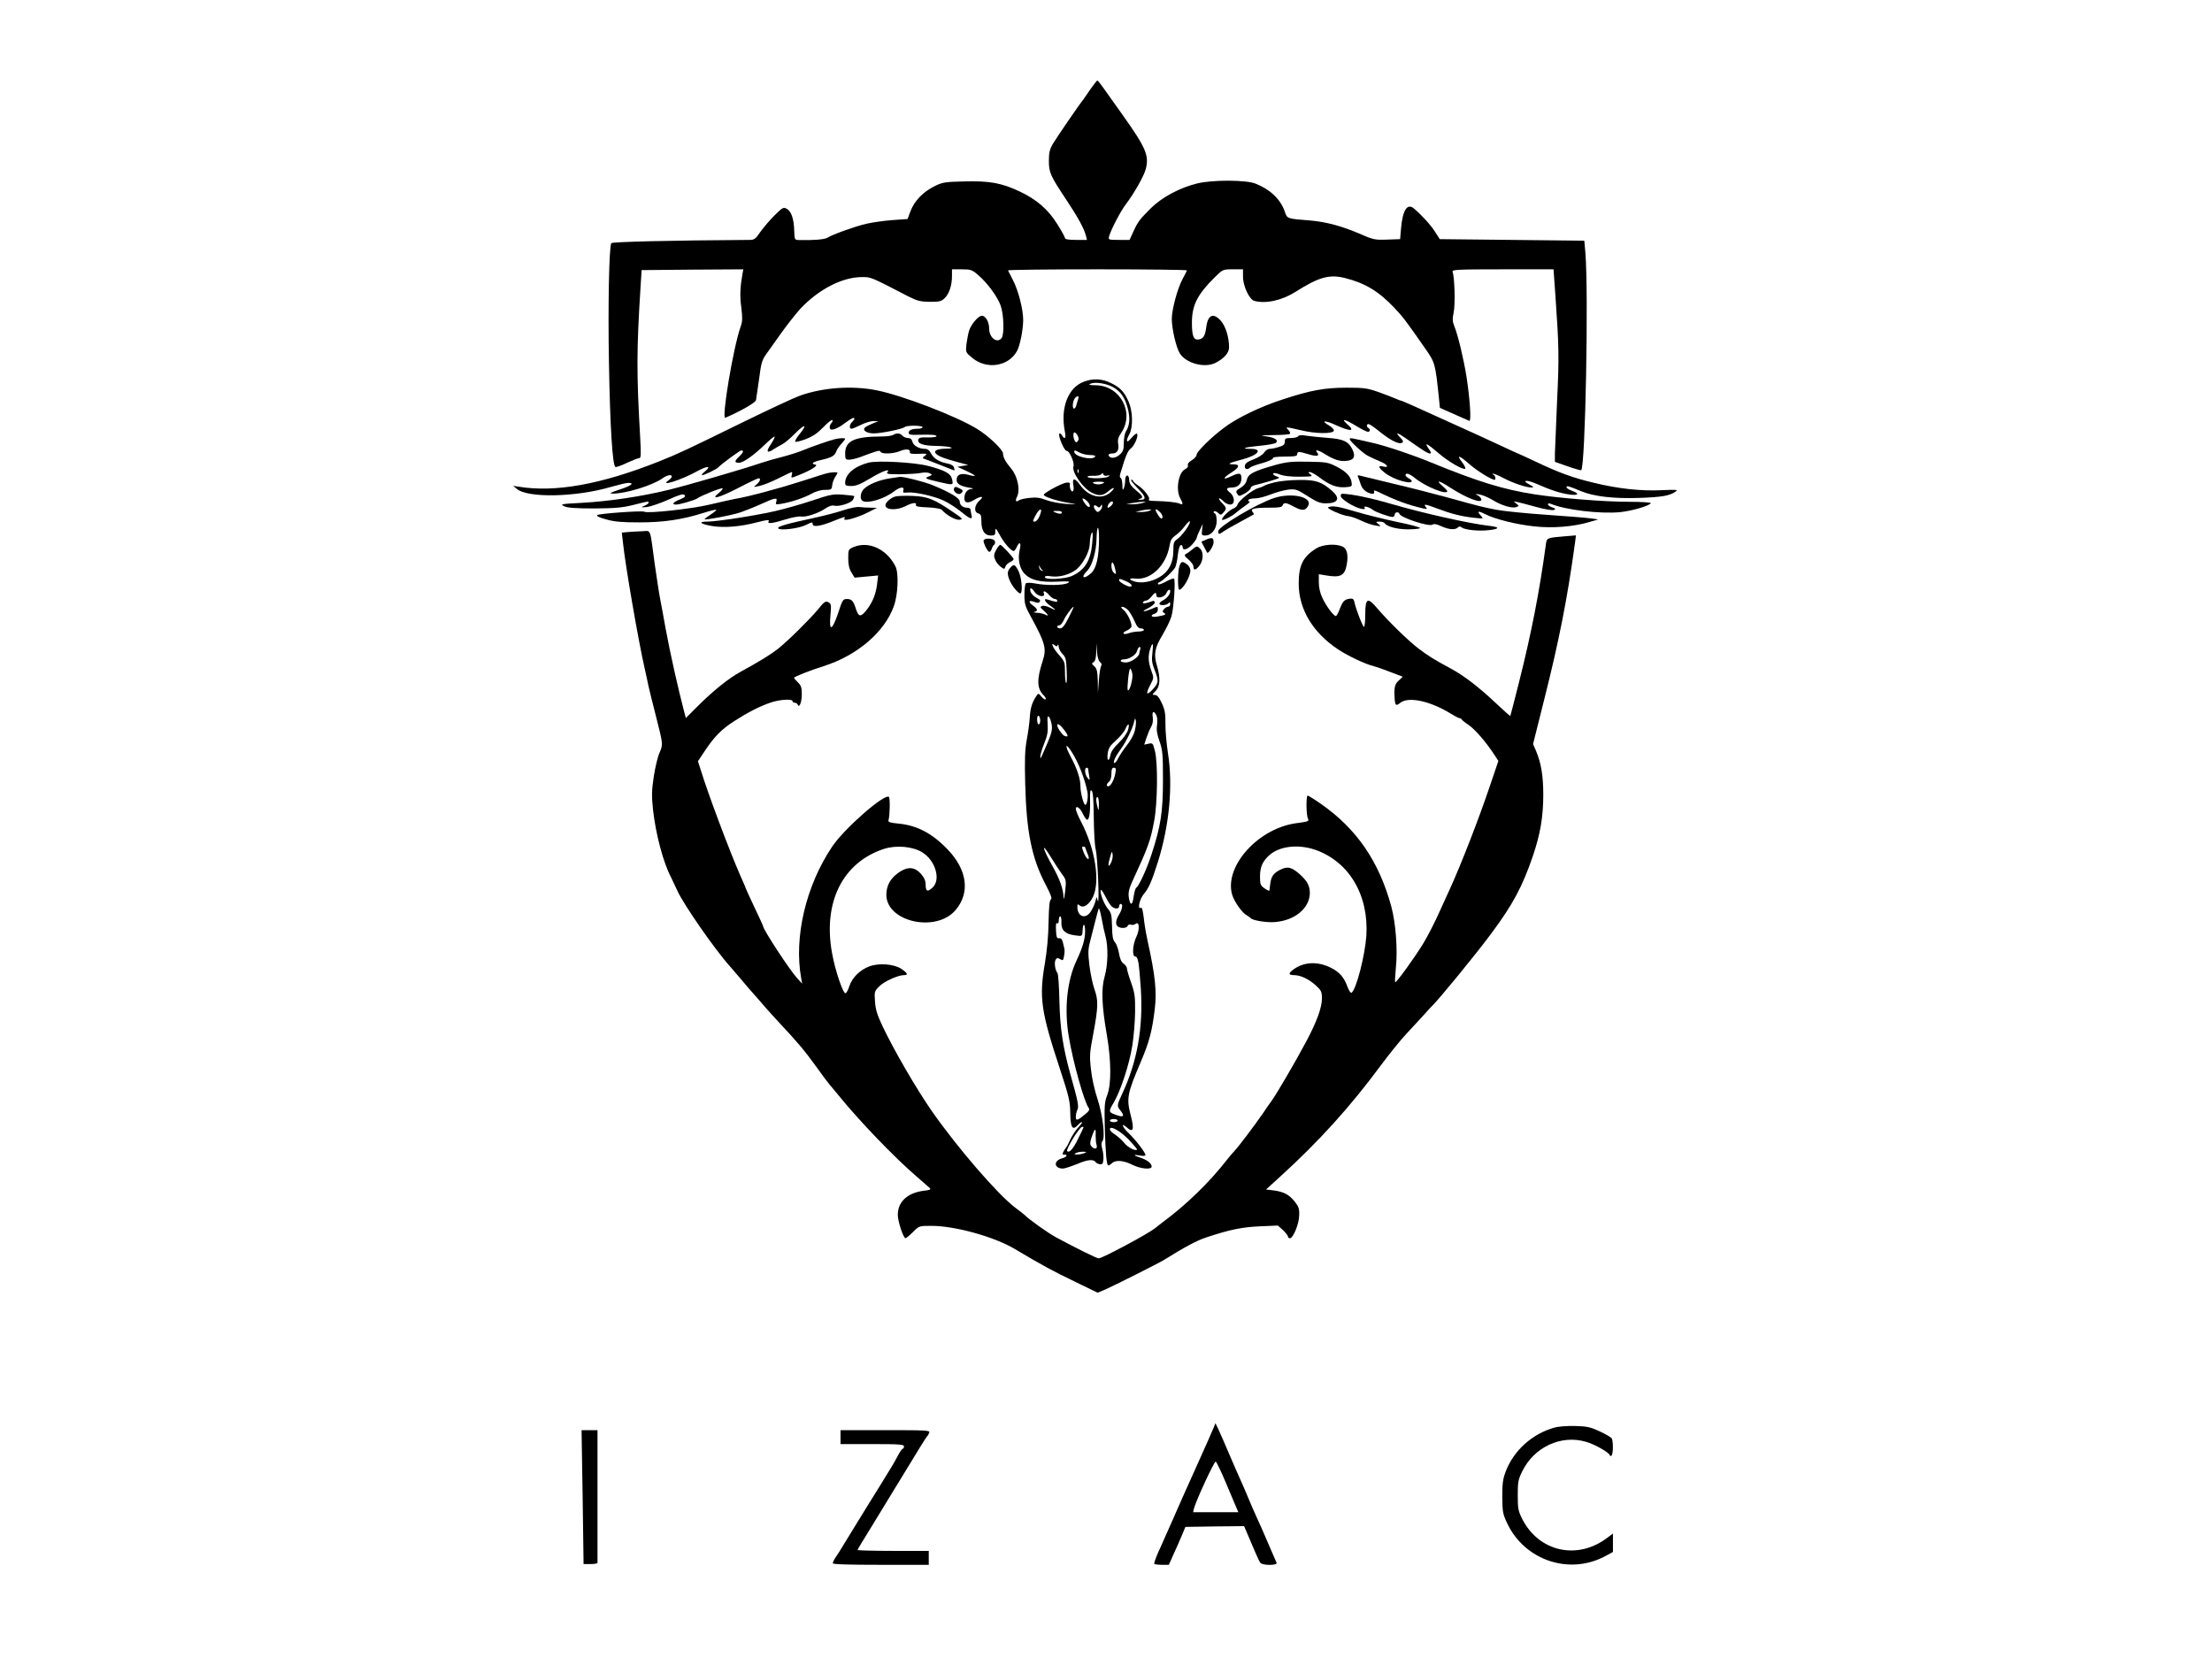 <?xml version="1.0" standalone="no"?>
<!DOCTYPE svg PUBLIC "-//W3C//DTD SVG 20010904//EN"
 "http://www.w3.org/TR/2001/REC-SVG-20010904/DTD/svg10.dtd">
<svg version="1.0" xmlns="http://www.w3.org/2000/svg"
 width="1429pt" height="1081pt" viewBox="0 0 1429 1081"
 preserveAspectRatio="xMidYMid meet">

<g transform="translate(0,1081) scale(0.1,-0.1)"
fill="#000000" stroke="none">
<path d="M7044 10233 c-21 -32 -43 -62 -47 -68 -22 -26 -172 -245 -195 -284
-21 -36 -26 -58 -26 -110 0 -75 8 -95 116 -257 72 -108 112 -182 123 -226 l7
-28 -71 0 c-48 0 -71 4 -71 12 0 6 -23 48 -51 92 -59 94 -133 158 -242 209
-116 55 -195 69 -354 65 -126 -3 -143 -5 -194 -30 -75 -37 -131 -95 -156 -160
l-20 -53 -99 -7 c-54 -4 -130 -15 -169 -24 -75 -18 -217 -69 -250 -90 -18 -11
-89 -17 -181 -15 -31 1 -31 1 -33 58 -2 79 -19 128 -48 144 -22 12 -27 9 -79
-42 -30 -30 -71 -78 -91 -106 -32 -47 -40 -53 -72 -53 -499 -3 -886 -12 -892
-21 -14 -24 -22 -397 -15 -774 7 -410 23 -666 42 -672 6 -2 40 10 75 27 35 16
70 30 78 30 12 0 13 21 7 128 -24 417 -24 567 2 977 l7 110 329 3 328 2 -6
-32 c-15 -87 -17 -140 -7 -215 8 -66 8 -90 -4 -122 -48 -136 -126 -601 -99
-590 101 44 194 97 198 114 2 11 11 73 20 137 13 103 19 122 46 160 17 24 63
88 101 142 39 54 94 123 122 154 119 125 270 202 397 202 57 0 53 2 300 -126
56 -28 75 -33 137 -34 64 0 75 3 97 25 29 29 46 82 46 143 l0 42 63 0 c58 0
67 -3 105 -36 58 -49 125 -139 146 -197 21 -57 25 -189 6 -212 -30 -36 -80 4
-80 63 0 42 -23 82 -47 82 -23 0 -71 -57 -83 -98 -6 -20 -13 -60 -17 -88 -5
-50 -5 -51 39 -87 92 -76 231 -55 287 43 20 35 40 135 41 201 0 71 -31 192
-67 261 -15 29 -29 56 -31 61 -2 4 258 7 578 7 320 0 580 -3 578 -7 -2 -5 -15
-31 -30 -59 -32 -60 -68 -195 -68 -254 0 -65 29 -189 53 -225 41 -63 160 -94
228 -60 57 29 89 65 89 101 0 65 -22 135 -52 170 -49 56 -85 41 -95 -38 -8
-58 -18 -75 -48 -81 -34 -6 -45 21 -45 108 0 113 35 182 147 293 53 52 53 52
118 52 l65 0 0 -48 c0 -60 41 -147 73 -156 74 -20 179 3 267 59 150 95 218
114 318 89 131 -33 219 -86 320 -193 53 -55 77 -87 198 -261 66 -95 66 -97 90
-325 l6 -60 90 -40 c50 -22 95 -42 100 -44 14 -5 4 140 -18 284 -18 114 -56
273 -79 328 -12 30 -13 46 -4 89 11 51 6 227 -7 262 -6 14 27 16 323 16 l329
0 12 -167 c23 -327 25 -401 11 -683 -7 -157 -13 -310 -14 -340 l0 -54 83 -29
c46 -16 85 -27 87 -25 27 28 48 1145 27 1403 l-7 80 -467 5 -467 5 -30 47
c-28 45 -90 112 -138 152 -42 35 -72 -13 -82 -129 l-6 -70 -84 -3 c-78 -3 -89
-1 -180 39 -115 49 -213 75 -312 84 -160 13 -153 10 -171 63 -28 77 -95 140
-188 176 -61 24 -276 25 -375 1 -112 -27 -228 -89 -299 -159 -75 -75 -85 -88
-115 -154 l-24 -52 -69 0 c-67 0 -69 1 -63 23 12 44 75 164 108 207 54 71 116
181 128 225 24 89 4 138 -152 357 -48 68 -102 144 -121 170 -18 26 -36 48 -39
48 -3 0 -23 -26 -45 -57z"/>
<path d="M7005 8345 c-104 -36 -156 -169 -126 -322 9 -44 0 -57 -18 -26 -5 10
-13 15 -17 11 -11 -12 32 -113 47 -111 17 3 52 -77 44 -99 -14 -36 62 -145
120 -172 46 -22 69 -20 105 10 37 31 50 27 16 -5 -55 -52 -143 -32 -198 45
-35 49 -53 48 -44 -1 4 -19 2 -36 -3 -39 -11 -7 -23 24 -19 45 2 9 -5 13 -22
11 -29 -3 -142 -64 -147 -78 -4 -12 87 -42 167 -54 53 -9 53 -9 -20 -6 -43 3
-98 13 -130 25 -42 16 -67 19 -110 14 -30 -3 -61 -10 -68 -16 -18 -14 -25 -2
-13 21 24 44 6 134 -37 185 -36 42 -52 73 -52 96 0 26 -97 118 -173 163 -134
81 -478 213 -642 246 -159 32 -349 19 -499 -35 -39 -14 -201 -90 -361 -168
-363 -178 -419 -205 -547 -256 -375 -149 -674 -203 -910 -163 l-33 5 23 -19
c69 -61 383 -55 612 13 47 13 95 25 108 25 44 0 21 -18 -55 -43 -61 -20 -71
-26 -46 -26 80 -2 257 52 322 98 30 22 61 28 61 12 0 -6 -10 -17 -22 -25 -61
-43 84 3 183 58 69 38 99 38 52 -1 -16 -12 -23 -22 -16 -23 12 0 94 39 103 50
16 19 140 110 149 110 18 0 13 -15 -14 -40 -31 -29 -32 -40 -1 -40 28 0 97 49
173 123 29 28 55 49 57 46 3 -3 -8 -25 -24 -49 -33 -49 -26 -62 17 -33 16 10
41 25 57 33 16 8 53 39 82 69 63 64 83 62 30 -3 -20 -24 -33 -47 -28 -50 5 -3
36 5 68 17 42 16 74 37 112 76 29 30 55 51 59 47 4 -3 1 -12 -5 -18 -7 -7 -12
-20 -12 -30 0 -26 43 -14 99 29 42 31 61 40 61 27 0 -3 -7 -12 -15 -20 -18
-18 -20 -44 -4 -44 6 0 33 11 61 25 27 14 64 25 81 24 l32 -1 -30 -11 c-16 -7
-39 -17 -50 -24 -31 -18 -2 -43 50 -43 49 0 185 28 200 41 13 12 115 11 115
-1 0 -5 -13 -10 -29 -10 -40 0 -61 -9 -61 -27 0 -11 14 -14 63 -12 89 2 117 0
117 -10 0 -4 -26 -8 -57 -7 -47 1 -58 -2 -61 -16 -5 -25 35 -38 116 -39 89 -1
140 -17 60 -18 -98 -2 -87 -39 21 -70 36 -11 80 -23 96 -27 l30 -8 -35 -6 -35
-6 59 -27 c67 -31 71 -41 9 -24 -46 12 -73 0 -73 -33 0 -26 23 -40 77 -50 29
-4 37 -8 21 -9 -29 -1 -48 -25 -48 -61 0 -30 23 -34 61 -11 48 29 71 27 37 -3
-34 -29 -38 -75 -8 -83 16 -4 20 -14 20 -52 0 -59 21 -91 61 -91 25 0 29 4 29
28 0 24 4 21 30 -27 28 -51 72 -101 89 -101 4 0 13 11 19 25 18 40 31 30 20
-15 -15 -59 -2 -124 32 -158 40 -41 102 -55 210 -50 78 4 88 2 68 -9 -28 -15
-136 -17 -209 -3 -30 6 -57 6 -62 1 -5 -5 -9 -38 -9 -74 0 -58 4 -74 43 -144
92 -169 101 -203 75 -283 -39 -120 -38 -178 6 -222 11 -11 17 -23 13 -26 -4
-4 -16 4 -27 17 -16 21 -21 22 -29 10 -31 -45 -42 -80 -46 -139 -2 -36 -11
-103 -20 -150 -12 -66 -14 -128 -10 -285 8 -311 42 -481 134 -654 32 -62 41
-86 32 -92 -9 -5 -13 -49 -15 -146 -1 -87 -10 -186 -24 -268 -38 -221 -25
-310 97 -680 58 -177 66 -210 67 -282 1 -96 14 -119 46 -85 19 20 30 27 30 18
0 -2 -13 -19 -30 -37 -16 -19 -37 -52 -47 -74 -10 -22 -20 -42 -23 -45 -3 -3
-11 -15 -18 -27 -10 -19 -10 -23 3 -23 27 0 16 -16 -17 -25 -54 -16 -48 -64 8
-65 12 0 54 14 94 30 67 29 105 32 120 10 3 -5 14 -10 25 -12 16 -2 21 3 23
29 2 18 -1 49 -7 69 -7 27 -7 42 1 51 19 24 2 169 -32 273 -18 53 -37 137 -42
190 -10 87 -9 108 16 237 31 169 32 210 6 283 -11 30 -25 98 -32 151 -10 84
-9 106 5 160 9 35 24 93 33 129 9 36 19 72 22 80 2 8 10 -19 18 -60 7 -41 19
-95 26 -120 18 -66 16 -184 -6 -260 -23 -79 -18 -192 15 -380 28 -164 29 -316
2 -385 -17 -44 -19 -68 -16 -200 5 -180 12 -255 23 -255 5 0 15 7 24 15 22 22
75 18 130 -10 54 -27 126 -34 126 -12 0 20 -29 43 -72 57 -48 15 -49 23 -3 14
22 -4 35 -2 35 4 0 15 -66 101 -113 145 -38 37 -46 67 -9 34 43 -39 51 -16 27
76 -29 111 -23 141 65 347 54 127 73 197 90 340 14 116 3 218 -46 440 -8 36
-17 85 -20 110 -11 92 -15 110 -25 105 -22 -14 -7 56 19 87 33 39 51 79 92
208 74 236 99 495 65 705 -9 61 -17 146 -16 190 1 65 -4 90 -24 133 -17 37
-30 52 -44 52 -19 0 -19 2 4 25 30 29 33 84 9 165 -22 73 -14 114 35 196 23
38 49 91 58 119 15 47 28 229 18 246 -3 4 -26 -4 -51 -18 -25 -14 -48 -22 -52
-18 -4 4 -1 10 7 13 21 7 90 72 103 96 6 12 14 48 17 80 4 34 11 61 19 64 6 2
12 -3 12 -12 0 -26 31 -18 62 16 15 17 28 36 29 42 0 6 9 29 20 51 l19 40 -4
-37 c-4 -35 -3 -38 20 -38 41 0 74 42 74 94 0 26 -5 46 -12 49 -7 2 -10 8 -6
12 5 5 16 1 26 -8 18 -16 20 -16 35 1 23 25 22 31 -10 64 -15 15 -22 28 -16
28 5 0 18 -9 28 -20 10 -11 29 -20 42 -20 33 0 32 51 -2 78 -28 22 -23 32 14
32 38 1 61 23 61 59 0 37 -14 39 -70 12 -54 -26 -51 -9 5 26 53 33 58 53 13
53 -45 0 -30 9 52 30 108 28 143 70 58 70 -69 0 -35 11 62 20 51 5 97 13 103
19 18 18 -9 35 -66 42 -42 5 -33 6 49 8 55 0 104 4 107 8 4 3 0 15 -10 25 -20
22 -23 22 82 -2 93 -23 205 -24 212 -3 3 7 -12 23 -33 35 -53 31 -26 34 40 4
100 -46 135 -45 80 3 -44 38 -19 35 52 -8 37 -23 74 -41 81 -41 15 0 17 16 3
25 -13 8 -13 25 1 25 6 0 32 -17 58 -38 82 -67 138 -96 160 -82 9 5 6 14 -14
34 -36 37 -16 32 41 -9 106 -75 138 -95 151 -95 11 0 9 8 -7 30 -32 46 -11 36
61 -26 64 -56 163 -113 175 -102 3 4 -6 23 -21 42 -39 51 -18 45 49 -14 48
-42 141 -100 161 -100 11 0 5 29 -7 33 -9 4 -9 6 -2 6 7 1 37 -12 69 -29 61
-32 146 -60 179 -60 17 1 14 5 -13 19 -55 29 -18 33 45 5 88 -39 154 -61 212
-69 60 -8 69 5 17 24 -19 7 -35 17 -35 23 0 12 14 8 95 -26 83 -34 210 -49
379 -43 141 5 195 14 231 41 17 12 6 13 -88 9 -132 -7 -284 9 -442 48 -135 32
-222 64 -378 138 -59 28 -110 51 -111 51 -2 0 -50 22 -107 49 -57 26 -126 58
-154 71 -27 12 -148 67 -267 121 -119 55 -220 99 -223 99 -4 0 -21 6 -38 14
-18 8 -68 27 -112 43 -72 25 -93 28 -205 28 -144 0 -234 -17 -414 -76 -143
-46 -298 -121 -380 -184 -83 -62 -176 -154 -176 -174 0 -9 -14 -25 -31 -35
-19 -11 -28 -23 -25 -32 3 -9 -4 -19 -17 -25 -44 -20 -63 -135 -32 -189 19
-34 18 -44 -2 -35 -22 10 -81 16 -156 18 -31 0 -52 4 -46 8 15 9 -28 66 -71
94 -16 11 -30 23 -30 28 0 4 -5 7 -12 7 -7 0 12 -24 41 -54 54 -54 59 -77 18
-75 -17 1 -18 2 -4 6 26 7 21 18 -25 56 -30 25 -42 43 -43 63 0 41 -25 43 -26
2 0 -18 -4 -42 -9 -53 -7 -16 -9 -11 -9 22 -1 23 -6 43 -11 45 -7 2 -7 14 -1
33 34 113 46 141 66 157 25 19 52 85 40 96 -3 4 -20 -9 -36 -28 -31 -38 -39
-24 -13 25 25 45 22 149 -5 210 -29 65 -55 92 -116 121 -56 27 -111 30 -170 9z
m185 -36 c51 -29 77 -67 96 -139 16 -64 12 -108 -12 -147 -8 -12 -14 -46 -14
-74 0 -43 -4 -56 -26 -76 -27 -25 -64 -28 -72 -5 -2 7 6 12 21 12 34 0 47 20
41 61 -5 27 0 44 19 72 88 130 -5 305 -163 308 -42 0 -50 3 -35 10 30 13 102
2 145 -22z m-224 -75 c-3 -9 -9 -27 -12 -40 -3 -13 -10 -24 -15 -24 -12 0 -11
37 1 61 13 23 35 26 26 3z m2 -263 c-2 -8 -8 -16 -14 -18 -12 -4 -26 46 -17
61 8 12 34 -25 31 -43z m8 -86 c16 -8 46 -15 67 -15 23 0 36 -4 32 -10 -17
-27 -135 0 -135 31 0 12 3 12 36 -6z m-9 -127 c-3 -8 -6 -5 -6 6 -1 11 2 17 5
13 3 -3 4 -12 1 -19z m186 -21 c18 4 19 3 7 -6 -18 -13 -127 -15 -134 -2 -3 5
13 8 35 7 23 -1 47 3 53 10 9 9 12 9 14 -1 2 -8 12 -11 25 -8z m-24 -48 c-18
-11 -50 -11 -67 0 -8 5 5 8 34 9 32 0 43 -3 33 -9z m-107 -116 c23 -21 26 -52
2 -33 -18 16 -38 50 -28 50 4 0 16 -7 26 -17z m168 -11 c0 -11 -22 -32 -32
-32 -5 0 -4 9 2 20 11 20 30 28 30 12z m190 -2 c-14 -4 -43 -8 -65 -8 l-40 1
40 7 c22 4 51 7 65 8 l25 0 -25 -8z m-269 -19 c7 12 9 11 9 -2 0 -9 -7 -22
-15 -29 -13 -11 -18 -10 -29 6 -17 23 -10 39 11 23 12 -10 16 -10 24 2z m-395
-65 c-8 -20 -22 -36 -31 -36 -14 0 -14 3 1 33 30 58 54 61 30 3z m709 34 c-11
-5 -36 -8 -55 -8 l-35 0 30 8 c17 4 41 8 55 8 23 1 23 0 5 -8z m67 -7 c18 -16
25 -43 10 -43 -4 0 -16 14 -25 30 -20 33 -13 39 15 13z m-632 -3 c0 -12 -17
-12 -45 0 -17 7 -15 9 13 9 17 1 32 -3 32 -9z m799 -115 c-18 -25 -43 -52 -56
-60 -19 -13 -23 -24 -23 -71 0 -85 -33 -144 -101 -179 -47 -25 -105 -34 -145
-23 -44 12 -44 25 0 20 101 -12 201 86 222 215 5 32 14 47 38 64 17 11 45 39
61 61 41 54 44 29 4 -27z m-559 -52 c0 -121 -17 -194 -50 -225 -49 -45 -72
-31 -26 15 32 32 59 127 60 209 1 38 4 68 9 68 4 0 7 -30 7 -67z m-44 -32
c-10 -113 -47 -174 -131 -212 -46 -21 -175 -27 -175 -8 0 8 13 10 36 6 55 -9
126 10 169 45 42 35 85 117 85 163 0 17 3 40 6 53 12 43 17 21 10 -47z m149
-171 c7 -31 6 -33 -9 -21 -9 7 -16 27 -16 44 0 39 15 25 25 -23z m-471 -3 c7
-6 6 -7 -4 -4 -8 2 -16 12 -17 23 -2 13 -1 15 4 4 3 -8 11 -19 17 -23z m540
-72 c34 -14 49 -35 26 -35 -18 0 -70 30 -70 40 0 13 1 13 44 -5z m-590 -70
c18 -28 70 -37 60 -10 -9 23 10 18 34 -10 12 -14 29 -25 37 -25 8 0 15 -5 15
-11 0 -11 -5 -10 -64 8 -29 9 -15 -18 24 -44 38 -27 33 -30 -11 -7 -17 8 -38
13 -47 9 -15 -6 -13 -10 11 -30 31 -28 35 -40 8 -25 -11 5 -35 11 -53 11 -18
1 -25 3 -15 6 24 6 21 18 -10 41 -33 24 -27 37 10 23 18 -7 28 -7 33 0 3 6 4
11 3 13 -2 1 -16 9 -30 18 -15 9 -29 26 -32 37 -7 29 7 26 27 -4z m876 3 c-1
-18 -21 -43 -47 -57 -13 -6 -23 -16 -23 -21 0 -14 44 -12 58 2 9 9 12 8 12 -5
0 -9 -6 -17 -14 -17 -7 0 -19 -7 -27 -16 -10 -13 -10 -17 1 -24 17 -10 9 -14
-47 -24 -36 -6 -46 9 -13 19 11 3 20 15 20 26 0 23 1 23 -43 4 -54 -22 -68
-18 -19 6 23 12 42 28 42 36 0 10 -6 13 -16 9 -40 -15 -67 -19 -60 -7 4 6 13
11 21 11 7 0 22 11 33 25 23 29 32 32 32 9 0 -25 53 -14 65 14 11 24 25 30 25
10z m-656 -168 c-25 -50 -41 -70 -55 -70 -10 0 -19 5 -19 10 0 6 6 10 14 10 7
0 19 14 27 31 12 29 56 89 65 89 2 0 -12 -31 -32 -70z m384 48 c11 -13 30 -44
41 -70 15 -35 26 -48 41 -48 11 0 20 -4 20 -10 0 -5 -15 -10 -34 -10 -19 0
-47 -5 -61 -10 -38 -15 -53 0 -16 16 17 7 31 20 31 29 0 28 -29 86 -52 105
-18 15 -19 19 -7 20 8 0 25 -10 37 -22z m-455 -226 c3 7 6 3 6 -10 1 -13 12
-34 25 -47 21 -21 24 -35 27 -108 2 -47 1 -83 -3 -80 -5 2 -8 34 -8 71 0 64
-2 69 -40 112 -39 44 -57 87 -26 61 11 -9 15 -9 19 1z m273 -109 c10 -7 13
-16 8 -25 -5 -7 -12 -49 -15 -93 l-6 -80 -1 76 c-2 62 -6 79 -22 94 -18 16
-19 20 -5 27 10 6 16 27 17 66 l2 57 3 -55 c2 -35 10 -59 19 -67z m339 60 c-6
-46 -3 -69 14 -111 28 -71 27 -84 -14 -128 -40 -42 -45 -28 -13 33 22 42 23
44 5 92 -20 56 -21 95 -6 140 16 46 21 38 14 -26z m-79 21 c-3 -9 -6 -20 -6
-25 0 -22 -54 -59 -86 -59 -19 0 -34 5 -34 10 0 6 9 10 20 10 35 0 79 29 86
55 3 14 11 25 16 25 6 0 7 -7 4 -16z m-51 -157 c6 -30 -18 -118 -29 -106 -7 8
7 139 15 139 4 0 11 -15 14 -33z m155 -267 c6 -12 8 -39 5 -63 -5 -31 -1 -60
16 -107 20 -58 22 -85 22 -250 0 -204 -14 -297 -73 -477 -30 -95 -82 -207 -99
-218 -6 -3 -13 -28 -17 -55 -7 -53 -18 -64 -28 -27 -10 40 -6 67 18 120 104
225 118 264 142 392 22 114 25 376 5 453 -13 51 -14 53 -41 47 l-28 -6 14 43
c8 24 21 56 30 71 11 19 14 41 11 63 -6 38 6 45 23 14z m-750 -36 c0 -13 -4
-24 -10 -24 -5 0 -10 14 -10 31 0 17 4 28 10 24 6 -3 10 -17 10 -31z m74 -25
c5 -32 0 -54 -24 -112 -52 -121 -49 -115 -49 -94 -1 10 11 48 25 84 21 52 25
77 22 124 -3 44 -1 56 8 48 6 -5 14 -27 18 -50z m536 -44 c-6 -23 -29 -64 -51
-91 -21 -27 -46 -64 -54 -81 -19 -40 -40 -45 -23 -5 6 15 24 43 39 63 31 41
74 128 85 174 7 28 8 29 12 6 2 -13 -2 -43 -8 -66z m-455 9 c28 -37 29 -49 1
-38 -14 6 -46 52 -46 69 0 15 21 1 45 -31z m412 -1 c-7 -21 -32 -56 -59 -82
-31 -29 -50 -57 -54 -78 -9 -49 -25 -40 -18 10 5 34 16 50 54 84 26 23 53 56
60 73 18 42 30 38 17 -7z m-363 -142 c44 -69 83 -170 101 -257 6 -32 -2 -84
-14 -84 -10 0 -31 77 -31 117 0 52 -21 116 -64 196 -39 72 -33 93 8 28z m106
-110 c0 -5 3 -24 6 -42 5 -32 5 -33 -10 -15 -18 22 -22 66 -6 66 6 0 10 -4 10
-9z m175 -28 c-7 -42 -30 -83 -45 -83 -15 0 -12 16 5 30 9 7 15 29 15 51 0 29
4 39 16 39 13 0 15 -7 9 -37z m-139 -286 c1 -89 6 -182 13 -207 12 -51 25
-368 13 -330 l-8 25 -8 -30 c-4 -16 -17 -45 -28 -62 -33 -55 -88 -37 -88 28 0
18 2 20 15 9 24 -20 61 5 86 56 47 99 15 308 -77 485 -19 36 -34 73 -34 82 0
26 27 9 44 -28 9 -19 21 -37 26 -40 15 -9 24 38 22 119 -1 63 1 77 11 67 8 -8
12 -61 13 -174z m33 86 c-1 -43 -2 -45 -9 -18 -11 44 -11 65 0 65 6 0 9 -21 9
-47z m-240 -448 c29 -39 30 -42 22 -115 -5 -41 -9 -59 -10 -39 -2 56 -24 119
-75 209 -61 109 -71 156 -12 60 25 -41 59 -93 75 -115z m151 171 c0 -2 7 -20
15 -40 10 -23 11 -36 5 -36 -6 0 -18 16 -26 35 -17 41 -17 45 -4 45 6 0 10 -2
10 -4z m166 -103 c-18 -34 -20 -13 -4 42 11 37 12 38 16 13 2 -15 -4 -40 -12
-55z m-35 -215 c12 -24 28 -51 37 -60 19 -22 52 -24 52 -3 0 8 5 15 10 15 16
0 11 -33 -10 -68 -23 -37 -26 -67 -7 -79 20 -13 56 -10 62 5 3 8 12 11 21 8 9
-4 23 -1 30 5 25 20 28 -36 5 -84 -24 -50 -29 -127 -7 -127 18 0 24 -35 36
-208 16 -250 -23 -472 -121 -680 -34 -74 -35 -77 -9 -109 26 -33 18 -43 -22
-29 -58 20 -59 22 -24 81 44 73 102 248 121 370 9 55 17 152 18 215 1 102 -2
124 -26 192 -15 42 -27 83 -27 92 0 8 -10 22 -21 30 -15 10 -24 31 -30 67 -5
28 -16 60 -26 71 -14 16 -18 39 -19 104 -2 74 -5 87 -28 114 -21 26 -46 85
-46 113 0 17 11 4 31 -35z m-284 -169 c-2 -49 25 -74 87 -82 48 -7 48 -7 50
32 2 51 16 47 16 -5 0 -52 -16 -106 -55 -189 -62 -131 -81 -315 -50 -495 27
-163 100 -422 128 -458 8 -10 3 -20 -19 -38 -54 -45 -64 -48 -64 -19 0 15 5
35 10 45 11 20 4 55 -44 225 -50 181 -68 301 -72 479 -2 92 -7 173 -13 180
-15 18 -22 70 -11 86 8 12 13 13 29 3 17 -11 20 -9 25 21 4 18 4 40 2 47 -2 8
-7 27 -10 42 -5 19 -12 27 -24 25 -14 -2 -18 6 -20 50 -2 36 0 52 7 47 7 -4
11 4 11 19 0 14 4 26 9 26 6 0 9 -18 8 -41z m363 -1279 c0 -5 -11 -10 -25 -10
-14 0 -25 5 -25 10 0 6 11 10 25 10 14 0 25 -4 25 -10z m-220 -43 c0 -2 -16
-36 -36 -76 -32 -65 -56 -92 -70 -78 -10 10 80 157 97 157 5 0 9 -1 9 -3z
m297 -85 c29 -31 51 -58 49 -59 -11 -12 -61 14 -84 44 -15 18 -42 42 -59 53
-18 11 -33 26 -33 34 0 28 72 -13 127 -72z m-219 31 c0 -21 2 -48 6 -60 9 -27
-14 -32 -34 -8 -9 11 -9 22 0 52 22 66 31 71 28 16z m-73 -113 c-11 -5 -31 -9
-45 -9 -20 -1 -22 1 -10 9 8 5 29 9 45 9 26 0 27 -2 10 -9z"/>
<path d="M5770 8000 c-8 -5 -40 -10 -71 -10 -178 0 -239 -28 -239 -109 0 -38
2 -41 28 -41 15 1 45 8 67 16 114 43 129 47 133 36 5 -17 83 -15 127 4 40 16
67 13 63 -8 -2 -9 13 -12 57 -10 55 2 58 1 41 -12 -19 -15 -19 -16 0 -22 10
-4 57 -22 103 -40 47 -19 86 -34 87 -34 1 0 0 9 -3 19 -3 12 -17 21 -41 26
-54 10 -90 32 -107 65 -11 21 -23 30 -40 30 -38 0 -75 21 -81 47 -4 16 -13 23
-29 23 -12 0 -28 7 -35 15 -14 17 -38 19 -60 5z"/>
<path d="M8386 7991 c-4 -6 -25 -11 -47 -11 -34 0 -39 -3 -39 -23 0 -19 -8
-26 -39 -35 -21 -7 -47 -12 -59 -12 -11 0 -27 -11 -36 -24 -8 -14 -39 -33 -68
-44 -38 -14 -54 -26 -56 -41 -4 -22 16 -29 34 -12 5 6 41 19 79 29 39 11 69
25 68 31 -2 7 24 11 77 11 64 0 80 3 80 15 0 19 12 19 74 0 52 -16 74 -12 55
11 -18 22 6 18 49 -9 58 -36 96 -49 137 -45 51 4 64 26 43 72 -26 54 -59 70
-163 77 -49 4 -111 10 -136 14 -31 5 -49 4 -53 -4z"/>
<path d="M5395 7973 c-34 -8 -161 -52 -210 -73 -26 -11 -83 -29 -128 -41 -45
-11 -107 -29 -137 -39 -123 -42 -464 -141 -597 -174 -179 -44 -387 -75 -568
-85 -132 -7 -138 -8 -110 -22 23 -10 71 -14 195 -14 136 1 181 5 253 23 101
25 97 25 97 14 0 -5 -12 -13 -27 -20 -26 -11 -25 -11 16 -8 23 3 85 24 137 47
73 33 97 40 106 31 9 -9 2 -16 -30 -29 -44 -17 -55 -33 -24 -33 23 0 123 29
137 40 22 17 157 71 163 65 3 -3 -7 -16 -23 -29 -60 -48 -3 -34 120 29 69 36
130 65 136 65 16 0 9 -21 -13 -40 -23 -19 -23 -19 20 -9 24 5 79 27 122 49 44
22 82 40 85 40 4 0 3 -9 0 -20 -6 -20 -6 -20 47 1 76 30 128 63 106 67 -33 6
-18 18 40 31 64 14 86 27 95 56 4 11 18 32 32 47 14 15 25 30 25 33 0 6 -35 5
-65 -2z"/>
<path d="M8720 7972 c0 -12 82 -88 115 -106 17 -9 51 -25 78 -36 50 -20 66
-45 22 -34 -33 8 -32 -5 3 -34 33 -29 95 -57 145 -66 41 -8 50 6 17 24 -11 6
-20 15 -20 20 0 18 25 10 60 -18 68 -56 210 -113 210 -85 0 3 -15 19 -32 34
-48 41 -20 35 50 -11 106 -68 202 -105 202 -78 0 8 -10 20 -22 27 -21 10 -20
11 11 6 19 -3 56 -19 83 -35 57 -36 127 -56 154 -46 19 7 18 8 -1 23 -19 15
-19 15 5 10 14 -3 69 -17 123 -32 54 -15 106 -24 115 -20 14 6 12 9 -10 17
-16 5 -28 14 -28 20 0 6 8 7 18 3 97 -40 316 -66 448 -54 76 8 187 40 199 58
2 5 -62 9 -143 9 -158 0 -445 23 -607 48 -201 31 -368 82 -670 206 -119 49
-288 106 -375 126 -151 35 -150 35 -150 24z"/>
<path d="M5611 7821 c-92 -24 -151 -75 -151 -130 0 -18 6 -21 40 -21 30 0 60
12 123 50 80 48 133 66 109 38 -8 -10 10 -13 86 -12 54 1 114 4 134 9 21 4 44
3 55 -3 17 -10 16 -11 -7 -20 -30 -12 -24 -15 70 -37 89 -20 89 -20 81 17 -8
39 -45 59 -156 88 -89 23 -325 36 -384 21z"/>
<path d="M8236 7805 c-137 -39 -173 -57 -181 -95 -5 -21 -18 -38 -41 -52 -29
-17 -32 -22 -22 -38 12 -18 13 -18 50 2 21 12 38 28 38 35 0 7 12 15 28 19 15
3 59 15 97 26 66 20 68 21 42 30 -15 5 -25 14 -22 19 4 5 22 2 42 -6 23 -10
68 -15 127 -15 82 1 89 2 72 15 -16 12 -17 15 -4 15 9 0 36 -15 60 -33 67 -51
112 -68 166 -65 44 3 47 5 44 28 -4 40 -34 73 -97 105 -55 28 -66 30 -184 32
-108 2 -139 -1 -215 -22z"/>
<path d="M5345 7753 c-11 -2 -87 -26 -170 -53 -143 -46 -344 -100 -430 -114
-22 -4 -96 -21 -165 -37 -114 -27 -397 -58 -418 -45 -13 8 -294 -12 -304 -22
-6 -6 14 -16 59 -28 52 -15 102 -19 213 -19 158 0 278 18 414 61 43 14 80 23
83 20 3 -2 -14 -16 -37 -31 -23 -15 -40 -28 -38 -30 6 -6 170 25 223 42 28 9
89 33 136 54 100 45 113 47 104 18 -6 -19 -4 -20 32 -14 65 11 146 38 193 64
29 16 61 26 89 26 41 0 44 2 47 28 1 16 10 39 18 53 9 13 16 26 16 29 0 6 -35
5 -65 -2z"/>
<path d="M8775 7724 c4 -11 13 -33 18 -50 10 -29 45 -54 75 -54 8 0 12 6 9 14
-4 10 4 9 31 -4 115 -56 185 -81 286 -105 26 -5 28 -4 17 9 -18 22 -4 20 75
-10 90 -34 154 -50 234 -59 64 -7 65 -7 48 12 -29 31 -21 35 25 12 64 -33 199
-67 320 -80 118 -13 254 -2 357 29 l55 16 -50 7 c-27 4 -156 14 -285 23 -129
9 -273 23 -320 32 -89 17 -99 19 -330 83 -80 22 -233 61 -340 86 -107 26 -204
49 -214 52 -16 4 -18 2 -11 -13z"/>
<path d="M5747 7719 c-67 -10 -136 -38 -166 -68 -23 -23 -28 -65 -9 -77 32
-20 140 12 205 62 38 29 67 32 59 6 -5 -15 -1 -17 26 -14 46 5 169 -22 234
-52 30 -14 79 -45 110 -70 62 -51 79 -57 70 -23 -3 12 -6 28 -6 35 0 6 -10 12
-23 12 -27 0 -47 17 -47 40 0 22 -62 59 -174 105 -52 22 -192 57 -213 54 -4
-1 -34 -5 -66 -10z"/>
<path d="M8236 7694 c-33 -8 -64 -18 -70 -23 -6 -4 -23 -11 -38 -15 -34 -8
-125 -80 -133 -105 -3 -11 -16 -23 -28 -27 -25 -8 -80 -64 -72 -72 7 -7 67 24
92 47 10 9 36 29 58 44 22 15 34 27 27 27 -7 0 -10 5 -7 10 3 6 23 10 44 10
21 0 66 12 101 26 36 14 87 28 115 31 46 4 55 1 122 -42 60 -38 81 -47 118
-47 80 0 96 32 40 81 -68 59 -104 71 -212 70 -54 0 -125 -7 -157 -15z"/>
<path d="M6163 7654 c-8 -20 28 -46 44 -32 19 15 16 22 -13 35 -21 10 -26 9
-31 -3z"/>
<path d="M5244 7575 c-72 -24 -182 -55 -245 -69 -129 -29 -370 -66 -430 -66
-63 0 -45 -16 34 -29 78 -12 179 -4 286 24 69 18 84 19 76 5 -10 -16 30 -11
109 14 41 13 86 21 100 19 31 -6 111 20 157 51 23 16 44 23 58 19 32 -8 110
17 122 39 6 11 9 21 7 23 -2 2 -34 6 -73 9 -64 5 -82 1 -201 -39z"/>
<path d="M8662 7603 c4 -20 88 -72 131 -80 23 -5 28 -3 22 7 -9 15 32 4 55
-15 16 -13 105 -45 127 -45 7 0 13 7 13 15 0 8 7 15 15 15 8 0 15 -4 15 -8 0
-24 195 -89 216 -71 7 6 26 3 55 -11 50 -22 90 -25 107 -8 8 8 15 8 24 1 20
-17 112 -26 178 -18 71 8 70 20 -2 28 -134 16 -419 80 -633 142 -134 39 -253
63 -313 65 -8 0 -12 -8 -10 -17z"/>
<path d="M5783 7602 c-30 -9 -63 -39 -63 -56 0 -32 73 -35 130 -6 44 23 74 26
67 8 -3 -10 17 -14 76 -16 48 -2 85 -9 91 -16 30 -34 88 -67 114 -64 25 3 23
6 -37 47 -127 87 -167 103 -266 107 -49 2 -100 0 -112 -4z"/>
<path d="M8230 7592 c-116 -39 -359 -184 -360 -214 0 -23 6 -22 38 1 15 10 63
38 107 61 44 24 82 45 84 46 2 2 -1 10 -8 18 -16 19 13 26 112 26 60 0 79 3
83 15 8 21 22 19 76 -10 50 -27 72 -25 89 7 31 57 -106 88 -221 50z"/>
<path d="M5450 7514 c-41 -14 -127 -36 -190 -50 -173 -37 -240 -56 -233 -67
10 -17 134 -2 181 22 37 19 42 19 42 5 0 -22 52 -14 137 21 70 28 77 29 68 15
-14 -23 84 4 161 44 l49 25 -41 1 c-23 0 -54 2 -70 4 -16 3 -63 -6 -104 -20z"/>
<path d="M8581 7533 c-17 -7 92 -55 131 -58 14 -1 50 -14 80 -28 29 -14 71
-29 93 -32 38 -7 39 -6 20 9 -20 15 -19 15 7 16 15 0 30 -5 33 -10 14 -22 80
-40 151 -40 40 0 75 4 78 8 3 5 -64 23 -149 40 -84 18 -206 48 -269 67 -113
34 -146 39 -175 28z"/>
<path d="M4061 7373 l-44 -4 7 -61 c15 -148 101 -644 141 -818 8 -36 19 -85
24 -111 6 -25 26 -110 47 -190 49 -193 48 -187 24 -244 -12 -27 -28 -97 -37
-155 -13 -89 -14 -122 -4 -215 18 -157 66 -339 117 -435 7 -14 25 -52 40 -85
40 -89 245 -384 341 -490 10 -12 43 -50 73 -85 30 -36 59 -70 65 -76 5 -6 35
-39 65 -74 30 -36 85 -96 121 -135 112 -119 161 -178 233 -278 38 -53 76 -104
85 -114 9 -10 36 -43 61 -73 130 -161 359 -399 500 -520 41 -36 80 -70 87 -76
9 -9 0 -13 -37 -17 -107 -13 -170 -71 -170 -156 0 -42 36 -151 50 -151 4 0 26
18 48 40 40 40 40 40 119 40 152 0 405 -70 538 -149 175 -104 246 -143 388
-211 l148 -72 52 22 c49 21 345 170 377 190 135 84 211 125 272 145 153 51
233 67 348 72 l115 5 33 -29 c17 -17 32 -35 32 -41 0 -7 6 -12 13 -12 21 0 59
91 60 147 2 43 -3 57 -29 90 -37 46 -71 63 -136 72 l-49 6 88 80 c254 231 455
453 656 725 55 74 128 164 162 200 34 36 84 90 111 120 27 30 51 57 55 60 38
35 285 336 381 466 141 189 203 305 271 504 48 142 67 253 67 396 0 122 -14
205 -47 283 l-19 44 73 291 c95 377 149 650 198 1009 l6 48 -73 -6 c-117 -10
-116 -9 -122 -58 -40 -296 -93 -568 -171 -878 -31 -123 -57 -224 -58 -225 -1
-2 -43 36 -92 82 -110 104 -210 181 -295 226 -104 56 -141 79 -205 127 -66 50
-195 176 -267 260 -63 75 -78 68 -78 -39 0 -44 -4 -80 -8 -80 -8 0 -53 114
-62 160 -4 20 -11 24 -30 22 -35 -5 -45 -16 -65 -67 -9 -25 -20 -45 -25 -45
-15 0 -62 64 -86 115 -16 32 -24 69 -24 103 l0 52 43 -7 c97 -17 124 -3 137
68 12 63 2 105 -27 118 -44 20 -129 14 -171 -13 -85 -54 -112 -109 -112 -226
0 -166 91 -317 255 -426 62 -41 177 -96 230 -108 16 -4 65 -21 108 -38 l79
-30 -26 -25 c-26 -23 -31 -47 -26 -118 3 -44 9 -48 37 -25 53 41 193 11 326
-71 26 -16 51 -29 56 -29 5 0 11 -3 13 -7 2 -5 22 -21 46 -37 42 -29 112 -110
165 -191 l27 -41 -59 -174 c-69 -204 -184 -500 -255 -655 -8 -16 -37 -82 -66
-145 -28 -63 -74 -153 -102 -200 -54 -90 -179 -263 -185 -256 -2 2 0 45 5 97
12 113 -1 284 -29 389 -79 293 -223 504 -455 666 -43 30 -82 54 -86 54 -11 0
-10 -128 2 -149 8 -17 2 -19 -72 -29 -246 -31 -468 -275 -419 -459 13 -46 64
-120 96 -137 11 -6 22 -14 25 -18 12 -15 105 -30 159 -25 128 11 221 90 223
186 0 46 -15 76 -60 118 -56 51 -83 58 -131 34 -45 -23 -59 -44 -65 -93 -2
-18 -4 -37 -5 -41 0 -5 -14 1 -31 13 -27 19 -30 27 -30 76 0 61 15 96 57 136
65 61 187 76 299 38 219 -76 348 -293 331 -557 -9 -128 -66 -349 -96 -367 -5
-4 -17 15 -27 41 -21 59 -52 94 -107 121 -85 42 -171 38 -239 -10 -36 -25 -35
-38 1 -38 42 0 96 -25 141 -66 36 -33 40 -41 40 -85 0 -59 -34 -152 -102 -279
-70 -132 -198 -350 -225 -385 -5 -6 -28 -39 -52 -75 -58 -84 -160 -219 -186
-246 -11 -11 -33 -38 -50 -59 -110 -141 -256 -284 -405 -395 -18 -14 -45 -34
-59 -46 -45 -36 -340 -194 -363 -194 -13 0 -138 62 -276 136 -50 27 -177 117
-202 144 -3 3 -31 25 -63 49 -112 85 -372 386 -536 621 -99 142 -245 393 -319
549 -35 74 -46 109 -49 160 -5 63 -4 67 27 98 31 32 122 73 160 73 29 0 24 12
-16 40 -48 32 -146 40 -209 16 -60 -23 -109 -72 -127 -125 -8 -25 -19 -46 -25
-48 -16 -6 -68 148 -88 261 -59 327 69 583 334 671 80 26 186 17 248 -21 87
-53 123 -178 67 -229 -32 -30 -44 -24 -44 20 0 24 -9 45 -31 70 -41 46 -88 48
-147 5 -51 -37 -75 -82 -76 -140 0 -177 323 -248 448 -99 94 111 75 258 -50
389 -101 106 -198 157 -319 169 -55 5 -69 10 -65 21 9 31 11 143 3 151 -26 26
-289 -204 -367 -321 -170 -253 -248 -586 -200 -850 l6 -35 -32 35 c-50 55
-220 315 -220 336 0 3 -25 57 -55 120 -30 64 -55 118 -55 120 0 2 -17 43 -39
91 -68 156 -206 521 -255 682 l-17 53 36 54 c69 105 114 151 200 206 87 56
163 95 234 119 58 20 141 25 141 9 0 -5 6 -10 14 -10 8 0 17 -6 19 -12 11 -26
27 16 27 68 0 42 -5 56 -25 75 -13 13 -25 27 -25 30 0 7 105 48 190 75 217 68
396 221 455 389 27 75 32 213 10 256 -57 112 -172 165 -270 125 -34 -15 -35
-16 -35 -73 0 -41 6 -68 21 -92 l20 -33 76 7 76 7 -7 -59 c-8 -65 -32 -122
-74 -172 -33 -39 -46 -36 -63 17 -16 50 -27 62 -58 62 -25 0 -29 -7 -56 -90
-39 -116 -60 -123 -50 -16 6 68 5 75 -13 85 -18 10 -27 4 -68 -47 -60 -71
-193 -202 -258 -254 -47 -37 -117 -80 -241 -148 -76 -41 -178 -123 -277 -222
l-77 -77 -10 37 c-41 157 -90 375 -121 542 -11 63 -27 149 -35 190 -8 41 -23
143 -35 225 -32 239 -23 215 -78 213 -26 -1 -67 -3 -91 -5z"/>
<path d="M7793 7324 l-32 -14 17 -32 c9 -18 19 -35 20 -38 8 -11 42 43 42 66
0 30 -9 34 -47 18z"/>
<path d="M6355 7320 c-6 -10 19 -65 34 -75 5 -3 13 5 17 17 4 13 11 26 17 29
5 4 7 14 4 23 -7 18 -62 22 -72 6z"/>
<path d="M6435 7256 c-15 -28 -16 -38 -6 -62 6 -16 23 -37 36 -46 23 -17 24
-17 30 1 3 10 17 23 31 30 14 6 24 15 22 20 -6 15 -78 91 -86 91 -5 0 -17 -15
-27 -34z"/>
<path d="M7701 7259 c-13 -11 -31 -24 -40 -28 -12 -8 -9 -14 17 -36 18 -15 32
-35 32 -46 0 -26 15 -24 39 7 25 32 27 86 5 108 -20 20 -24 20 -53 -5z"/>
<path d="M7620 7154 c-12 -31 -13 -154 -2 -154 23 0 72 84 72 124 0 14 -9 31
-22 40 -30 22 -37 20 -48 -10z"/>
<path d="M6527 7142 c-21 -23 -21 -43 -3 -85 17 -39 61 -89 70 -80 14 14 5
105 -14 143 -23 45 -30 48 -53 22z"/>
<path d="M7842 1590 c-5 -14 -59 -136 -120 -271 -61 -135 -117 -261 -125 -280
-8 -19 -24 -56 -37 -84 -12 -27 -28 -64 -36 -81 -7 -16 -26 -60 -43 -96 -16
-37 -27 -69 -24 -72 4 -3 26 -6 50 -6 l44 0 28 63 c16 34 40 89 54 122 l25 60
189 3 190 2 16 -37 c9 -21 30 -72 48 -113 17 -41 36 -81 41 -87 14 -18 112
-18 105 0 -4 10 -62 144 -96 222 -5 11 -20 45 -34 75 -14 30 -37 84 -52 120
-15 36 -30 72 -34 80 -4 8 -39 87 -77 175 -37 88 -76 176 -85 195 l-17 35 -10
-25z m80 -366 c32 -76 63 -149 68 -161 l10 -23 -146 0 -146 0 5 23 c11 46 131
307 141 304 5 -2 36 -66 68 -143z"/>
<path d="M10040 1586 c-143 -41 -260 -147 -312 -281 -19 -50 -23 -78 -23 -165
1 -96 3 -111 31 -170 113 -242 404 -339 636 -213 l48 26 0 60 0 59 -35 -26
c-194 -149 -446 -92 -553 124 -24 48 -27 67 -27 150 0 85 3 101 29 154 77 157
251 238 411 191 58 -16 155 -72 155 -88 0 -4 5 -5 10 -2 12 7 13 94 2 112 -4
7 -39 27 -77 45 -60 28 -82 33 -160 35 -52 1 -109 -3 -135 -11z"/>
<path d="M3764 1138 l6 -433 45 0 c25 0 45 3 45 8 0 4 0 198 0 432 l0 425 -51
0 -52 0 7 -432z"/>
<path d="M5430 1525 l0 -45 205 0 c176 0 205 -2 205 -15 0 -8 -4 -15 -8 -15
-4 0 -18 -19 -30 -42 -12 -24 -31 -56 -41 -73 -10 -16 -49 -79 -86 -140 -38
-60 -96 -155 -130 -210 -34 -55 -77 -125 -95 -155 -18 -30 -41 -67 -52 -82
-10 -15 -18 -32 -18 -38 0 -7 102 -10 310 -10 l310 0 0 45 0 45 -230 0 c-126
0 -230 3 -230 6 0 3 37 65 82 137 45 73 144 235 221 362 76 126 142 232 146
235 4 3 10 13 14 23 6 16 -12 17 -283 17 l-290 0 0 -45z"/>
</g>
</svg>

